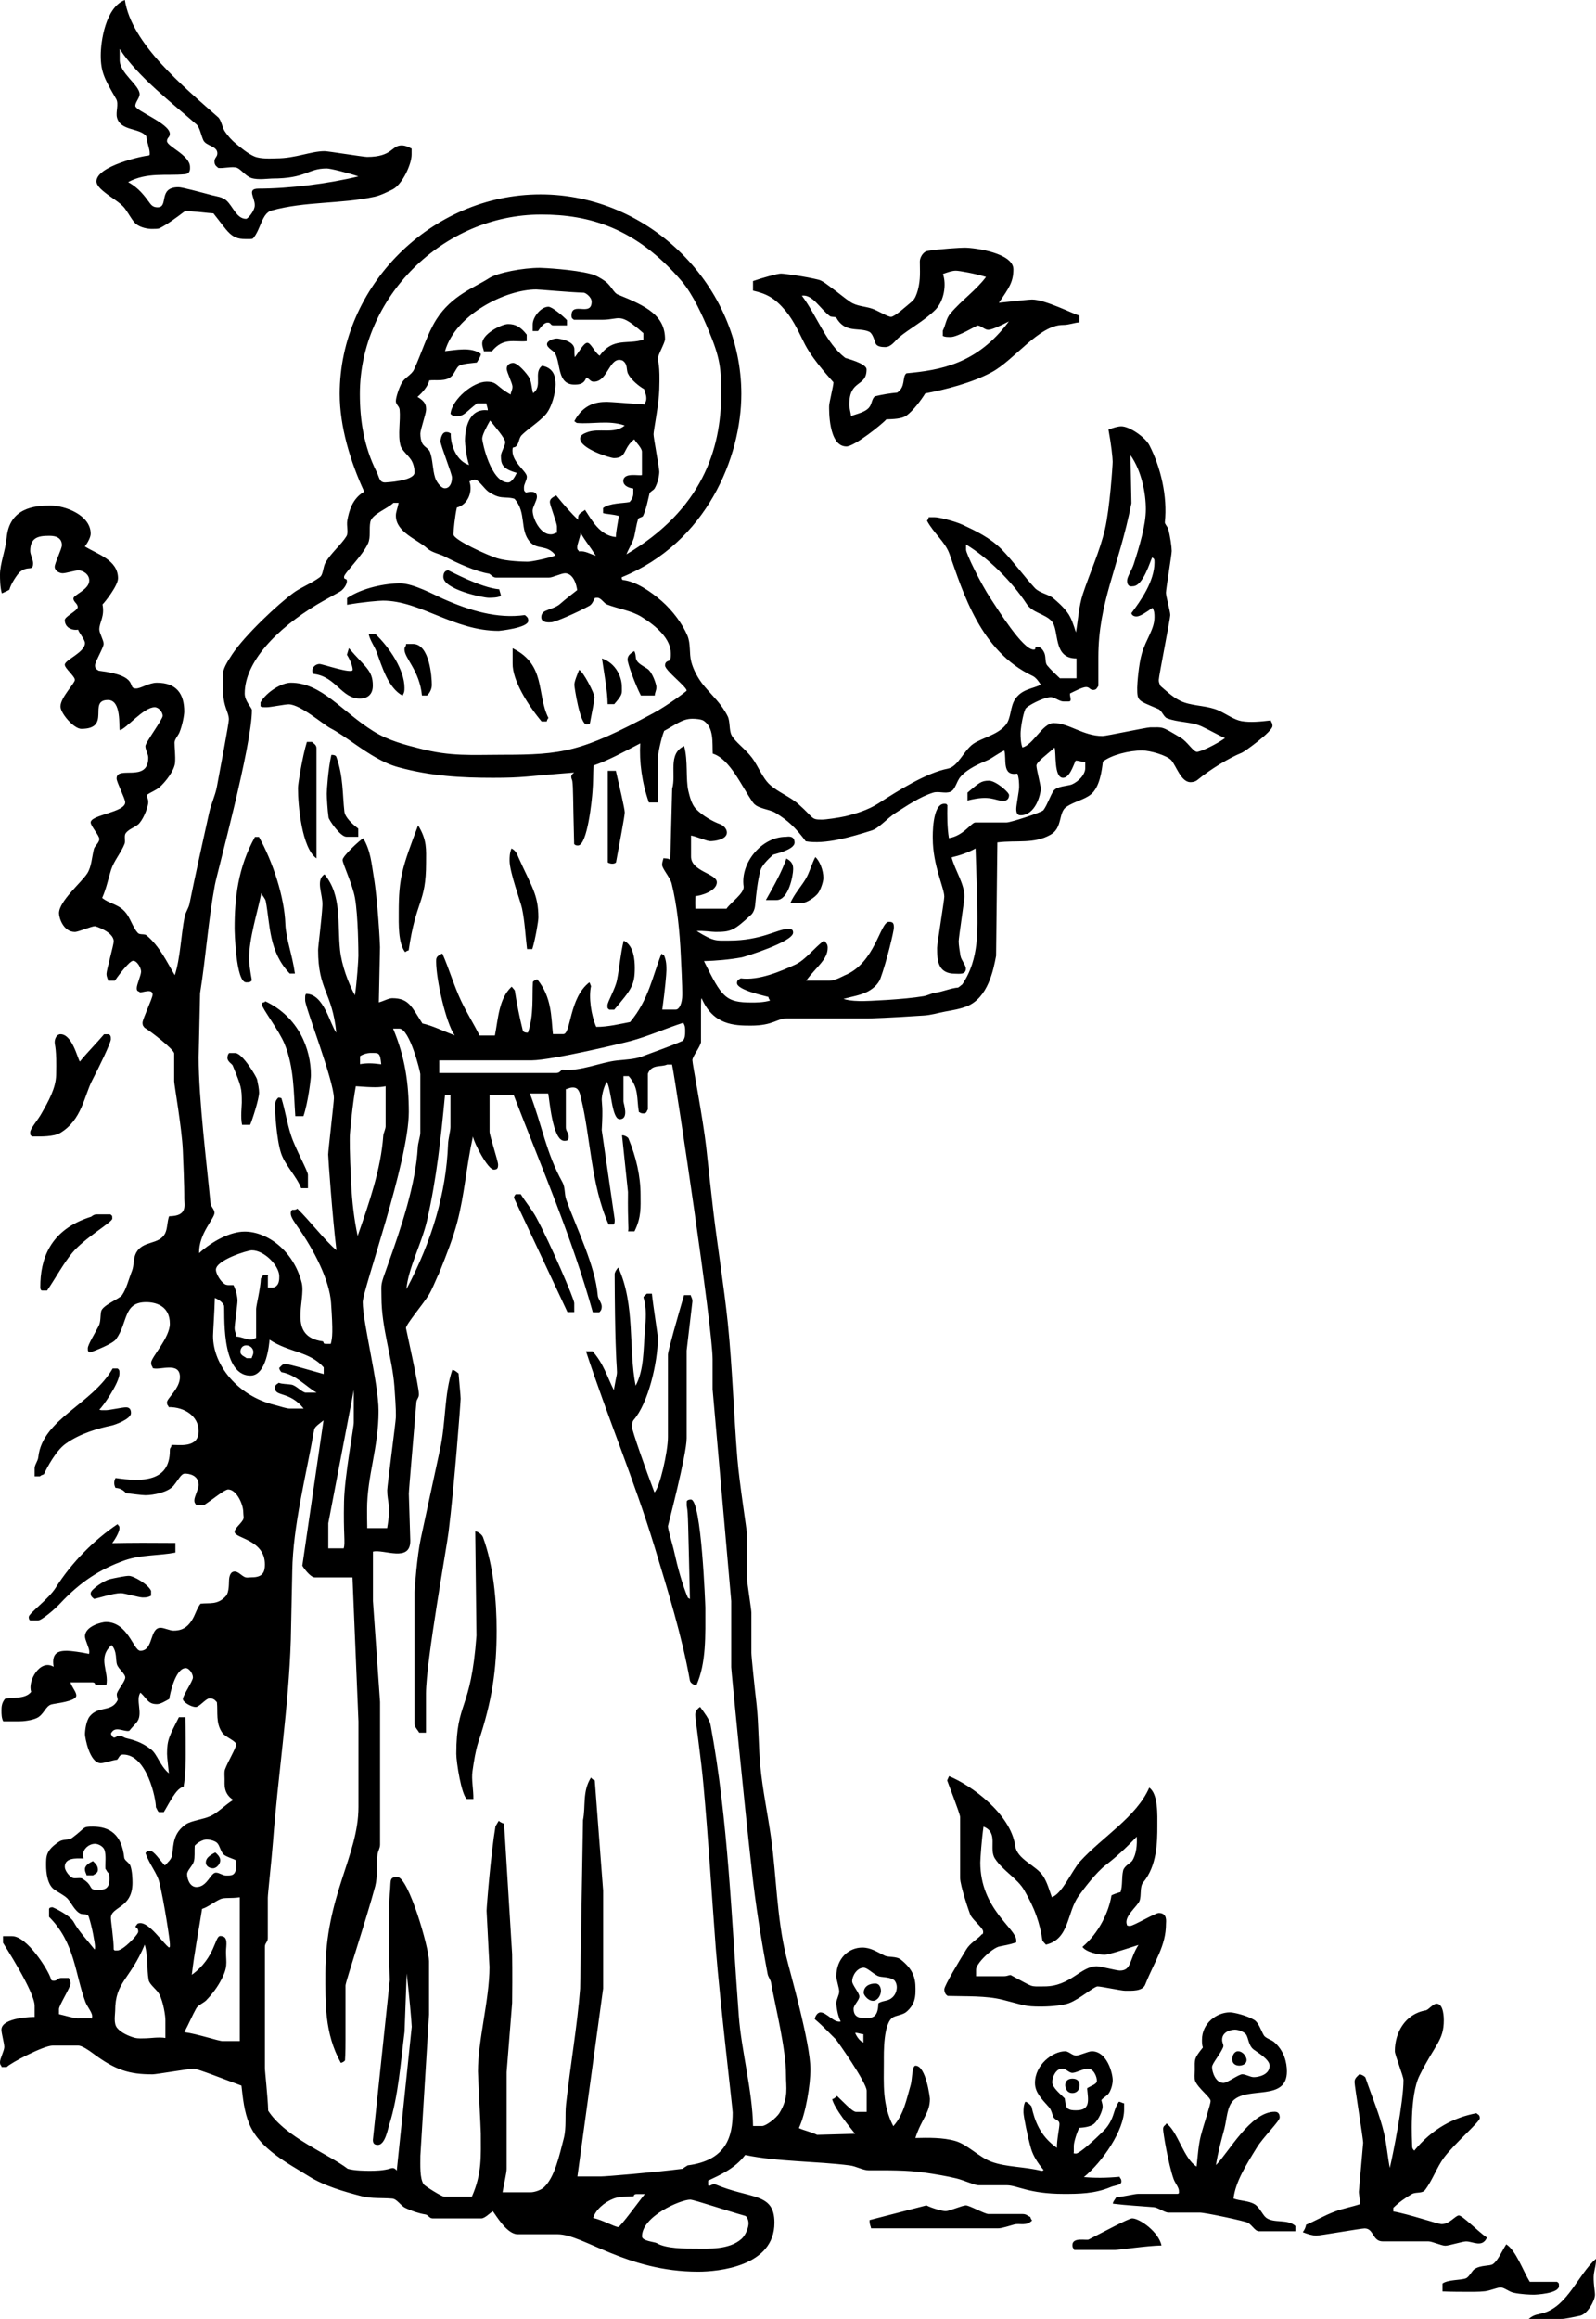 <?xml version="1.0" encoding="utf-8"?>
<!-- Generator: Adobe Illustrator 17.0.0, SVG Export Plug-In . SVG Version: 6.00 Build 0)  -->
<!DOCTYPE svg PUBLIC "-//W3C//DTD SVG 1.1//EN" "http://www.w3.org/Graphics/SVG/1.1/DTD/svg11.dtd">
<svg version="1.1" id="Layer_1" xmlns="http://www.w3.org/2000/svg" xmlns:xlink="http://www.w3.org/1999/xlink" x="0px" y="0px"
	 width="148.763px" height="216px" viewBox="0 0 148.763 216" enable-background="new 0 0 148.763 216" xml:space="preserve">
<path d="M13.86,14.489c-0.495,0.011-4.871,0.967-4.871,2.409c0,0.335,0.393,0.705,0.595,0.872c0.719,0.621,1.632,1.079,2.053,1.649
	c0.368,0.488,0.698,1.153,1.033,1.439c0.453,0.368,1.149,0.467,1.486,0.467c0.333,0,0.581-0.005,0.698-0.056
	c0.688-0.335,1.639-1.03,2.293-1.534c0.202-0.151,0.63-0.019,0.965-0.019c0.335,0,1.27,0.133,1.781,0.16
	c1.37,1.711,1.607,2.39,2.983,2.39c0.335,0,0.639,0.026,0.721-0.074c0.721-0.839,0.805-2.328,1.711-2.579
	c3.104-0.872,6.504-0.603,9.608-1.29c0.553-0.118,1.19-0.442,1.674-0.677c0.907-0.453,1.783-2.358,1.777-3.246v-0.556
	c-0.3-0.158-0.598-0.3-0.935-0.3c-0.955,0-0.837,1.074-3.218,1.074c-0.337,0-3.623-0.537-3.958-0.537
	c-1.291,0-2.702,0.67-4.495,0.67c-0.337,0-1.432,0.09-2.053-0.179c-0.588-0.251-1.26-0.812-1.73-1.199
	c-0.333-0.267-0.74-0.705-1.025-1.14c-0.235-0.353-0.33-1.07-0.632-1.323C17.151,8.11,12.242,4.074,11.64,0
	C9.836,0.684,9.39,3.865,9.39,5.159c0,1.558,0.362,2.213,1.435,4.058c0.27,0.453-0.056,1.207,0.077,1.727
	c0.337,1.292,2.109,0.93,2.737,1.753c0.046,0.518,0.312,1.183,0.312,1.518C13.953,14.551,13.974,14.369,13.86,14.489z
	 M17.711,15.556c0-1.107-2.148-1.913-2.148-2.414c0-0.337,0.268-0.337,0.268-0.672c0-0.972-3.22-2.146-3.22-2.616
	c0-0.335,0.404-0.739,0.404-1.074c0-0.855-1.881-1.962-1.856-3.204V4.557c1.644,2.562,4.969,5.113,7.148,7.024
	c0.302,0.253,0.421,0.963,0.639,1.467c0.253,0.57,1.313,0.53,1.313,1.235c0,0.335-0.267,0.402-0.267,0.737s0.109,0.418,0.361,0.626
	c0.516,0.046,1.055-0.123,1.591-0.055c0.453,0.049,0.886,0.79,1.49,0.992c0.635,0.202,1.59,0.047,1.923,0.047
	c3.204,0,3.306-0.939,5.099-0.939c0.337,0,1.965,0.405,2.951,0.739c-2.734,0.669-6.439,1.139-9.307,1.139
	c-1.125,0-0.352,0.805-0.352,1.544c0,0.537-0.654,1.274-0.805,1.274c-0.905,0-1.235-1.19-1.856-1.727
	c-0.368-0.319-0.928-0.372-1.314-0.472c-1.072-0.286-2.8-0.753-3.136-0.753c-1.962,0-0.872,1.877-1.946,1.877
	c-0.335,0-0.523-0.126-0.69-0.346c-0.521-0.704-1.051-1.454-2.06-2.002c1.779-0.949,3.548-0.57,5.292-0.737
	C17.771,16.177,17.711,15.707,17.711,15.556z M104.522,203.209c0-0.335-0.135-0.268-0.158-0.453c-1.26,0.118-2.316,0.118-3.334,0.03
	c1.739-1.421,3.758-4.374,3.748-6.304v-0.567c-0.19-0.019-0.325-0.154-0.491-0.145c-0.291,0.424-0.4,0.86-0.484,1.112
	c-0.168,0.537-0.435,1.097-0.923,1.583c-0.839,0.839-2.249,2.127-2.586,2.127c-0.334,0-0.204-0.098-0.204-0.098v-0.623
	c0.004-0.335,0.263-1.191,0.509-1.67c0.372-0.023,1.012-0.088,1.347-0.356c0.47-0.386,0.83-1.277,0.83-1.612
	s-0.135-0.521-0.107-0.64c0.225-0.254,0.551-0.383,0.719-0.667c0.217-0.368,0.326-0.839,0.326-1.175c0-0.62-0.519-2.683-1.944-2.683
	c-0.337,0-1.141,0.402-1.477,0.402c-0.334,0-0.67-0.402-1.005-0.402c-1.156,0-2.818,1.24-2.818,2.951c0,0.856,0.57,1.437,1.309,2.26
	c0.286,0.318,0.304,0.841,0.489,1.025c0.2,0.202,0.483,0.205,0.483,0.54c0,0.335-0.268,1.609-0.233,2.221
	c-1.59-1.104-2.083-2.555-2.372-3.857c-0.088-0.146-0.414-0.446-0.582-0.435c-0.158,0.297-0.165,0.662-0.165,0.997
	c0,0.335,0.404,2.351,0.705,3.374c0.218,0.721,0.649,1.363,1.172,1.99c-0.116,0.089-0.209,0.07-0.209,0.07
	c-1.586-0.4-3.257-0.331-4.666-0.851c-1.141-0.419-2.235-1.612-3.358-1.93c-1.158-0.335-2.569-0.305-3.722-0.277
	c0.596-1.835,1.355-2.309,1.355-3.649c0-0.084-0.353-3.086-1.342-3.086c-0.335,0-0.298,1.288-0.449,1.791
	c-0.386,1.309-0.639,2.758-1.621,3.844c-1.039-2.011-0.881-3.892-0.881-6.039c0-0.688-0.072-3.662,0.902-4.132
	c0.351-0.169,0.904-0.212,1.221-0.497c0.823-0.721,0.828-1.442,0.828-2.148c0-1.072-0.277-1.83-1.367-2.702
	c-0.419-0.335-1.135-0.193-1.488-0.36c-0.756-0.369-1.321-0.762-2.109-0.762c-1.24,0-2.416,0.99-2.416,2.683
	c0,0.337,0.27,1.074,0.27,1.409s-0.27,0.739-0.27,1.074s0.142,1.237,0.409,1.718c-0.612,0.163-1.314-0.846-1.884-0.846
	c-0.335,0-0.535,0.47-0.53,0.632c0.823,0.695,1.405,1.346,1.977,1.898c0.067,0.067,2.846,3.995,2.856,4.766v1.972h-1
	c-0.335-0.009-1.176-0.928-1.762-1.484c-0.181,0.153-0.267,0.269-0.456,0.295c0.242,0.93,1.611,2.562,2.141,3.23l-3.548,0.098
	c-0.52-0.263-1.191-0.396-1.695-0.628c0.653-1.391,1.077-4.036,1.077-5.478c0-2.465-1.914-9.073-2.249-10.482
	c-0.905-3.69-0.921-7.641-1.425-11.131c-0.302-2.13-0.788-4.441-0.99-6.571c-0.182-1.862-0.151-3.909-0.351-5.771
	c-0.186-1.593-0.488-4.504-0.488-4.839v-3.725c0-0.335-0.4-2.783-0.4-3.12v-4.125c0-0.335-0.723-4.853-0.907-7.134
	c-0.335-4.143-0.468-8.489-0.89-12.614c-0.369-3.506-0.939-6.996-1.341-10.333c-0.235-1.997-0.453-4.043-0.67-6.038
	c-0.304-2.684-1.292-7.775-1.292-8.112c0-0.335,0.667-1.123,0.804-1.669c0-3.765-0.019-3.986,0.056-4.102
	c1.074,2.495,3.046,2.551,4.572,2.551c2.13,0,2.432-0.67,3.372-0.67h7.48c0.335,0,2.034-0.051,5.253-0.268
	c0.672-0.033,1.333-0.237,2.021-0.37c0.655-0.117,1.388-0.239,2.025-0.489c1.963-0.79,2.472-3.355,2.725-4.702l0.119-10.563
	c1.804-0.23,3.386,0.165,4.944-0.707c1.158-0.637,0.726-2.083,1.483-2.602c0.739-0.504,1.665-0.658,2.285-1.162
	c0.839-0.67,1.03-2.258,1.125-3.055c0.786-0.618,2.423-1.039,3.664-1.039c0.721,0,2.299,0.446,2.716,0.916
	c0.453,0.519,0.907,2.036,1.779,2.036c0.335,0,0.546-0.116,0.646-0.2c1.191-0.989,2.969-2.069,4.141-2.539
	c0.235-0.083,2.86-1.974,2.86-2.493c0-0.335-0.133-0.335-0.156-0.521c-0.993,0.119-1.928,0.204-2.716,0.069
	c-0.688-0.118-1.375-0.632-2.13-0.985c-1.005-0.453-2.22-0.405-3.227-0.756c-0.888-0.304-1.59-1.012-2.211-1.534
	c-0.026-0.114-0.158-0.232-0.158-0.567c0-0.337,1.072-5.704,1.072-6.039c0-0.335-0.402-1.744-0.402-2.079s0.537-3.556,0.537-3.892
	c0-0.335-0.137-1.375-0.323-2.03c-0.067-0.251-0.333-0.479-0.316-0.646c0.253-2.399-0.376-5.087-1.432-7.15
	c-0.386-0.77-1.87-1.781-2.625-1.781c-0.337,0-0.761,0.138-1.2,0.302c0.26,1.39,0.393,2.651,0.393,2.987
	c0,0.335-0.267,4.328-0.719,6.29c-0.486,2.081-1.39,4.004-2.06,6.032c-0.386,1.176-0.439,2.423-0.646,3.578
	c-0.202-0.628-0.428-1.365-0.797-1.851c-0.421-0.57-0.967-1.035-1.302-1.32c-0.453-0.386-1.286-0.481-1.739-0.969
	c-0.923-0.99-2.081-2.567-3.086-3.59c-1.074-1.089-2.42-1.725-3.642-2.295c-0.772-0.353-2.26-0.711-2.595-0.7h-0.567
	c-0.021,0.191-0.154,0.326-0.154,0.326c0.628,1.172,1.699,1.967,2.1,3.107c1.258,3.555,2.869,9.045,7.733,11.344
	c0.319,0.133,0.639,0.605,0.77,0.825c-0.774,0.396-1.719,0.384-2.374,1.323c-0.502,0.739-0.365,1.774-0.884,2.411
	c-0.755,0.941-2.183,1.195-3.022,1.765c-0.905,0.621-1.418,2.137-2.39,2.321c-1.979,0.386-4.569,2.006-6.464,3.23
	c-0.958,0.619-2.109,0.963-3.067,1.198c-0.653,0.151-1.862,0.316-2.197,0.316c-1.04,0-0.695-0.116-2.169-1.425
	c-0.807-0.721-1.863-1.09-2.685-1.828c-0.688-0.619-1.098-1.751-1.651-2.49c-0.654-0.872-1.604-1.499-1.923-2.135
	c-0.233-0.47-0.118-1.258-0.353-1.744c-0.586-1.174-1.434-1.909-2.204-2.832c-0.572-0.688-1.011-1.534-1.195-2.255
	c-0.202-0.772-0.037-1.669-0.356-2.425c-0.468-1.123-1.409-2.355-2.383-3.211c-1.056-0.923-2.453-1.862-3.645-1.976
	c-0.121-0.077-0.089-0.154-0.1-0.251C65.872,50.54,69.1,42.578,69.1,36.691c0-10.014-8.521-18.585-18.718-18.585
	c-10.198,0-18.718,8.571-18.718,18.585c0,3.051,0.997,6.317,2.285,9.105c-1.111,0.649-1.411,1.784-1.579,2.691
	c-0.082,0.52,0.126,1.116-0.074,1.453c-0.47,0.77-1.411,1.542-1.93,2.414c-0.284,0.47-0.218,1.156-0.553,1.407
	c-0.739,0.553-1.793,0.972-2.413,1.425c-1.526,1.107-4.562,3.976-5.753,5.754c-1.14,1.711-0.851,1.732-0.851,3.325
	c0,1.626,0.537,2.03,0.537,2.751c0,0.335-0.753,4.315-1.123,6.294c-0.151,0.805-0.551,1.607-0.719,2.413
	c-0.621,2.802-1.258,5.653-1.828,8.456c-0.067,0.384-0.386,0.821-0.453,1.207c-0.353,1.813-0.4,3.848-0.916,5.448
	c-0.74-1.211-1.374-2.651-2.632-3.709c-0.2-0.167-0.616-0.03-0.8-0.214c-0.386-0.386-0.646-1.163-0.983-1.683
	c-0.688-1.04-1.59-0.97-2.355-1.59c0.4-0.896,0.586-1.876,0.837-2.646c0.268-0.823,0.956-1.609,1.258-2.414
	c0.084-0.251-0.056-0.709,0.077-0.926c0.269-0.453,0.984-0.597,1.302-0.981c0.47-0.555,0.821-1.604,0.821-1.939
	c0-0.335-0.133-0.462-0.109-0.704c0.351-0.249,0.842-0.421,1.16-0.705c0.553-0.486,1.381-1.537,1.448-2.276
	c0.051-0.67-0.049-1.348-0.049-1.884c0-0.284,0.347-0.679,0.447-0.913c0.286-0.688,0.458-1.637,0.458-1.972
	c0-1.593-0.67-2.683-2.549-2.683c-0.754,0-1.476,0.535-1.946,0.535c-0.923,0,0.495-1.172-3.467-1.656
	c-0.119-0.077-0.356-0.154-0.356-0.49c0-0.335,0.805-1.677,0.805-2.013s-0.404-1.007-0.404-1.342c0-0.67,0.52-1.186,0.298-2.328
	c0.204-0.191,1.446-1.748,1.446-2.435c0-1.711-1.942-2.253-3.088-2.965c0.26-0.351,0.54-0.858,0.54-1.193
	c0-1.746-2.416-2.618-3.758-2.618c-1.442,0-3.824,0.197-4.074,3.014C0.519,51.259,0,52.489,0,53.53c0,0.335,0.002,1.156,0.172,1.739
	c0.326-0.135,0.6-0.272,0.704-0.34c0.128-0.546,0.76-1.465,0.977-1.649c0.79-0.653,1.232,0,1.232-0.823
	c0-0.335-0.267-0.805-0.267-1.141c0-1.258,0.772-1.409,1.744-1.409c0.267,0,1.207-0.016,1.207,0.872c0,0.337-0.67,1.677-0.67,2.013
	c0,0.37,0.435,0.605,0.737,0.605c0.337,0,1.141-0.268,1.478-0.268c0.368,0,1.005,0.318,1.005,0.939c0,0.872-1.476,1.325-1.476,1.677
	c0,0.335,0.402,0.468,0.402,0.805c0,0.335-1.207,0.872-1.207,1.207c0,0.67,0.63,0.99,1.241,0.896
	c0.105,0.333,0.638,0.914,0.638,1.251c0,0.872-1.879,1.56-1.879,2.013c0,0.335,0.939,1.072,0.939,1.409
	c0,0.335-1.341,1.642-1.341,2.481c0,0.621,1.24,2.081,1.944,2.081c2.853,0,0.555-2.685,2.483-2.685c1.291,0,0.993,2.521,1.107,2.809
	c0.604-0.126,2.197-2.137,3.253-2.137c0.369,0,0.739,0.453,0.739,0.804c0,0.337-1.611,2.483-1.611,2.818
	c0,0.337,0.268,0.739,0.268,1.074c0,2.383-2.951,0.688-2.951,1.946c0,0.335,0.804,1.879,0.804,2.214
	c0,0.939-3.218,1.156-3.218,1.877c0,0.337,0.803,1.209,0.803,1.544s-0.433,0.654-0.502,0.923c-0.2,0.805-0.225,1.641-0.611,2.262
	C7.589,82.209,5.5,83.939,5.5,85.062c0,0.453,0.419,1.744,1.476,1.744c0.337,0,1.544-0.537,1.879-0.537
	c0.051,0,1.744,0.537,1.744,1.409c0,0.337-0.672,2.685-0.672,3.02s0.135,0.47,0.153,0.656h0.62c0.191-0.286,1.342-1.863,1.711-1.863
	c0.37,0,0.739,0.67,0.739,1.005c0,0.337-0.404,1.209-0.404,1.544s0.154,0.249,0.311,0.397c0.277,0.005,1.167-0.381,1.167,0.207
	c0,0.335-0.94,2.281-0.94,2.616s0.14,0.362,0.184,0.463c0.57,0.333,2.767,2.035,2.767,2.405v2.583c0,0.335,0.705,4.28,0.807,6.427
	c0.151,3.488,0.133,4.157,0.133,4.492c0,0.67,0.319,1.644-1.414,1.656c-0.193,0.537-0.139,1.13-0.372,1.6
	c-0.588,1.123-2.116,0.605-2.735,1.879c-0.235,0.488-0.153,1.112-0.354,1.616c-0.318,0.803-0.512,1.663-0.932,2.267
	c-0.235,0.335-1.821,0.93-1.941,1.5c-0.083,0.386-0.028,0.94-0.211,1.326c-0.337,0.67-1.032,1.774-1.032,2.109
	s0.021,0.249,0.188,0.402c0.574-0.205,2.114-0.814,2.434-1.233c1.14-1.544,0.649-3.462,2.814-3.462c0.888,0,2.212,0.335,2.212,2.013
	c0,1.309-1.744,3.12-1.744,3.623c0,0.335,0.135,0.335,0.146,0.507c0.6,0.26,2.537-0.658,2.537,0.835
	c0,1.072-1.207,1.979-1.207,2.348c0,0.335,0.133,0.268,0.154,0.451c1.525-0.016,2.797,0.874,2.797,2.232
	c0,1.662-1.916,1.242-2.53,1.297c-0.018,0.314-0.153,0.179-0.153,0.516c0,2.984-2.69,2.902-5.062,2.557
	c-0.163,0.298-0.163,0.626-0.003,0.921c0.437,0.01,0.786,0.253,0.976,0.488c0.528,0.06,1.474,0.193,1.809,0.193
	c0.756,0,2.114-0.276,2.618-0.879c0.486-0.588,0.704-1.133,1.072-1.133s1.274,0.135,1.274,1.074c0,0.335-0.402,1.074-0.402,1.409
	s0.135,0.268,0.153,0.458h0.74c0.821-0.537,1.925-1.465,2.26-1.465c0.755,0,1.409,1.342,1.409,2.148c0,0.335,0.093,0.484-0.04,0.704
	c-0.268,0.435-0.765,0.772-0.765,1.107c0,0.604,2.818,0.705,2.818,3.02c0,0.637-0.133,1.207-1.207,1.207
	c-0.335,0-0.474,0.075-0.709-0.042c-0.302-0.151-0.565-0.495-0.902-0.495c-0.335,0-0.451,0.307-0.502,0.593
	c-0.067,0.369,0.049,1.292-0.335,1.711c-0.772,0.839-1.518,0.582-2.349,0.691c-0.288,0.388-0.428,0.818-0.614,1.204
	c-0.553,1.123-1.247,1.304-1.902,1.304c-0.335,0-0.87-0.268-1.207-0.268c-1.039,0-0.637,2.146-1.878,2.146
	c-0.654,0-1.14-2.683-3.221-2.683c-0.335,0-1.944,0.368-1.944,1.342c0,0.335,0.402,1.072,0.402,1.409
	c0,0.335-0.096,0.207-0.096,0.207c-0.628-0.138-1.648-0.275-1.983-0.275c-0.772,0-1.46,0.16-1.246,1.488
	c-1.27-0.758-2.441,1.335-2.091,2.327c-0.54,0.725-1.848,0.483-2.435,0.658c-0.318,0.383-0.333,0.762-0.333,1.097s0.007,0.7,0.165,1
	h1.495c0.337,0.007,1.188-0.084,1.658-0.319c0.637-0.319,0.793-1.102,1.33-1.253c0.335-0.102,2.328-0.267,2.328-0.837
	c0-0.335-0.404-0.754-0.551-1.219h2.077c0.337,0.012,0.102,0.281,0.437,0.272h0.83c0.291-1.302-0.87-2.525,0.491-3.75
	c0.542,0.6,0.362,1.433,0.512,1.837c0.167,0.419,0.765,0.848,0.765,1.183s-0.598,1.034-0.765,1.453
	c-0.084,0.233,0.102,0.547,0.053,0.665c-0.572,1.141-1.786,0.507-2.593,1.497c-0.351,0.435-0.449,1.351-0.449,1.686
	c0,0.268,0.418,2.683,1.474,2.683c0.337,0,1.014-0.268,1.525-0.326c0.205-0.233,0.219-0.479,0.556-0.479
	c2.23,0,3.069,4.159,3.057,4.918c0.109,0.155,0.116,0.297,0.267,0.442h0.467c0.477-0.761,1.179-2.29,1.839-2.341
	c0.207-1.062,0.207-2.767,0.207-3.102c0-0.337,0-2.265-0.035-3.39h-0.604c-0.881,1.75-1.105,2.081-1.105,3.406
	c0,0.335,0.133,1.342,0.172,1.818c-0.867-0.746-1.053-1.753-1.674-2.239c-0.923-0.721-1.769-0.902-2.306-1.035
	c-0.251-0.067-0.351-0.221-0.688-0.221c-0.251,0-0.474,0.479-0.737-0.198c0.363-0.797,1.207-0.139,1.713-0.265
	c0.286-0.369,0.607-0.64,0.775-0.909c0.488-0.755-0.203-1.992,0.269-2.653c0.67,0.637,0.714,1.074,1.537,1.074
	c0.335,0,0.77-0.276,1.146-0.483c0.061-0.432,0.565-2.872,1.537-2.872c0.337,0,0.67,0.537,0.67,0.872s-0.937,1.677-0.937,2.013
	c0,0.269,0.754,0.739,1.207,0.739c0.335,0,0.939-0.805,1.274-0.805c0.335,0,0.484,0.109,0.693,0.362
	c0.096,0.921-0.128,1.941,0.493,2.83c0.302,0.435,1.297,0.767,1.297,1.102s-0.735,1.519-1.037,2.325
	c-0.084,0.253-0.037,0.56-0.037,0.895c0,0.555-0.104,1.365,0.805,1.946c-0.775,0.481-1.453,1.198-2.109,1.5
	c-0.688,0.318-1.786,0.425-2.29,0.76c-1.207,0.821-1.17,1.891-1.286,2.832c-0.051,0.453-0.467,0.765-0.688,1.014
	c-0.491-0.518-1.007-1.342-1.342-1.342s-0.316,0.019-0.469,0.188c0.405,1.111,1.092,1.874,1.292,2.713
	c0.453,1.846,0.988,5.418,0.988,5.755c0,0.335,0.019,0.221-0.074,0.335c-0.56-0.391-1.788-2.281-2.676-2.281
	c-0.337,0-0.316,0.153-0.47,0.335c0.154,0.181,0.268,0.133,0.268,0.47c0,0.268-1.409,1.744-1.946,1.744
	c-0.335,0-0.221,0.019-0.34-0.093c0.005-0.914-0.263-2.592-0.263-2.927c0-1.09,2.013-0.888,2.013-3.286
	c0-0.337-0.019-1.062-0.188-1.565c-0.102-0.318-0.569-0.505-0.584-0.791c-0.235-2.163-1.374-2.878-2.918-2.878
	c-1.023,0-0.628,0.081-1.92,1.037c-0.333,0.251-0.851,0.114-1.204,0.349c-1.274,0.823-1.237,1.398-1.237,2.237
	c0,0.621,0.111,1.765,0.732,2.218c0.386,0.284,0.948,0.548,1.249,0.849c0.319,0.318,0.733,1.274,1.288,1.442
	c0.251,0.067,0.609-0.044,0.709,0.276c0.302,0.905,0.584,2.46,0.584,2.797c0,0.335-0.076,0.202-0.076,0.202
	c-0.611-0.782-1.425-1.626-1.913-2.516c-0.351-0.653-1.937-1.376-1.97-1.376c-0.335,0-0.328,0.163-0.328,0.163v0.733
	c2.428,2.421,2.411,5.315,3.385,7.915c0.151,0.419,0.634,0.983,0.634,1.318c0,0.335-0.102,0.207-0.102,0.207H7.194
	c-0.333-0.005-1.207-0.272-1.698-0.379v-0.481c0.005-0.337,1.079-2.03,1.079-2.365s-0.135-0.335-0.153-0.526H5.72
	c-0.337-0.011-0.354,0.258-0.688,0.258c-0.337,0-0.216-0.107-0.309-0.232c-0.214-0.744-2.192-3.928-3.601-3.92H0.281v0.614
	c0.081,0.151,2.939,4.543,2.948,5.867v1.044c-0.009-0.019-3.095,0.014-3.095,1.188c0,0.335,0.268,1.274,0.268,1.609
	c0,0.337-0.402,1.074-0.402,1.409c0,0.337,0.133,0.268,0.151,0.456h0.481c0.325-0.362,3.427-1.999,4.281-1.999h2.383
	c0.335,0,0.983,0.439,1.318,0.691c2.146,1.611,3.444,1.992,5.609,1.992c0.333,0,3.488-0.535,3.823-0.535
	c0.335,0,3.062,1.069,4.459,1.584c0.137,1.174,0.242,2.399,0.746,3.608c0.99,2.33,3.648,3.653,5.494,4.809
	c1.476,0.94,3.372,1.469,4.983,1.888c0.923,0.235,1.89,0.135,2.828,0.219c0.453,0.034,0.783,0.648,1.184,0.849
	c0.654,0.318,1.362,0.542,1.898,0.626c0.286,0.033,0.362,0.37,0.697,0.37h4.529c0.335,0,0.851-0.544,1.076-0.674
	c0.33,0.446,1.323,2.149,2.313,2.149h3.723c2.383,0,6.424,3.488,13.1,3.488c1.878,0,7.11-0.486,7.11-4.562
	c0-2.851-2.253-2.174-5.541-3.583c-0.235-0.102-0.632,0.363-0.635,0.028v-0.367c1.123-0.53,2.506-1.137,3.45-2.388
	c3.014,0.639,6.71,0.574,9.763,0.976c0.554,0.067,1.216,0.454,1.753,0.454c1.744,0,3.495-0.035,5.223,0.216
	c0.939,0.135,2.039,0.318,2.944,0.537c0.688,0.167,1.711,0.639,2.046,0.639h2.649c0.99,0,2.046,0.805,5.317,0.805
	c1.36,0,2.895-0.005,4.386-0.644C103.91,203.554,104.522,203.544,104.522,203.209z M9.124,176.037c-0.972,0-0.337-0.363-1.446-1.049
	c-0.218-0.135-0.698,0.035-0.933-0.083c-0.302-0.151-0.707-0.679-0.707-1.016c0-0.839,0.99-0.803,1.756-0.777
	c-0.26-0.746,0.425-1.369,1.062-1.369c0.335,0,0.784,0.263,0.886,0.582c0.167,0.504,0.053,1.225,0.082,1.742
	c0.091,0.118,0.196,0.363,0.3,0.409c0.067,0.121,0.074,0.218,0.074,0.553C10.198,175.937,9.745,176.037,9.124,176.037z
	 M15.416,189.826c-0.604-0.105-1.464,0.031-1.797,0.031c-0.337,0-0.705,0.047-1.091-0.053c-0.537-0.151-1.26-0.475-1.611-0.912
	c-0.353-0.419-0.182-1.249-0.182-1.584c0-2.734,1.379-2.878,2.755-6.173c0.328,1.125,0.179,2.22,0.361,3.276
	c0.068,0.437,0.732,0.868,0.983,1.321c0.404,0.737,0.597,2.128,0.583,2.463v1.631H15.416z M18.065,173.4
	c0.118-0.386,0.047-0.923,0.086-1.481c0.247-0.288,0.767-0.579,1.102-0.579s0.802,0.137,0.988,0.323
	c0.267,0.268,0.326,0.865,0.663,1.118c0.2,0.151,0.653,0.309,1.03,0.458c0.065,0.158,0.07,0.249,0.07,0.584
	c0,0.939-0.486,0.872-0.939,0.872c-0.337,0-0.603-0.268-0.94-0.268c-0.502,0-0.804,1.342-1.811,1.342
	c-0.621,0-0.872-0.754-0.872-1.207C17.443,174.226,17.932,173.819,18.065,173.4z M22.35,190.116h-1.604
	c-0.337,0.01-2.306-0.662-3.565-0.832c0.404-0.737,0.756-1.59,1.109-2.211c0.167-0.302,0.698-0.518,0.916-0.735
	c0.435-0.437,0.928-1.06,1.281-1.679c0.821-1.46,0.579-1.797,0.579-2.853c0-0.619,0.267-1.476-0.537-1.476
	c-0.519,0-0.446,2.016-2.651,3.615c0.237-2.081,0.639-4.094,0.956-6.141c0.537-0.154,1.148-0.672,1.735-0.923
	c0.37-0.151,0.953-0.039,1.781-0.158C22.35,176.723,22.35,190.116,22.35,190.116z M96.672,60.239c-0.337,0,0,0.268-0.337,0.268
	c-1.005,0-3.309-3.72-3.98-4.727c-0.939-1.409-2.327-4.248-2.309-4.583V50.72c2.032,1.227,4.267,3.427,5.641,5.523
	c0.537,0.839,1.704,0.93,2.325,1.6c0.772,0.839,0.067,3.502,2.328,3.487v1.848h-1.549c-0.423-0.411-0.863-0.802-1.2-1.221
	c-0.184-0.233-0.095-0.721-0.228-1.091C97.248,60.564,97.007,60.239,96.672,60.239z M95.57,66.049
	c0.117-0.284,1.723-1.114,2.376-1.114c0.337,0,0.821,0.404,1.158,0.404h0.519c0.337,0,0.068-0.479,0.114-0.746
	c0.395-0.188,1.16-0.596,1.497-0.596c0.335,0,0.335,0.268,0.67,0.268c0.337,0,0.354-0.249,0.472-0.362v-2.674
	c-0.002-5.15,1.893-8.366,3.083-14.346l-0.088-4.486c1.049,1.484,1.432,3.585,1.432,5.029c0,1.491-0.591,3.441-1.128,5.118
	c-0.167,0.537-0.617,1.188-0.617,1.523c0,0.67,0.453,0.537,0.537,0.537c0.956,0,1.616-2.342,1.799-2.683
	c0.195,0.153,0.214,0.133,0.214,0.469c0,1.762-1.305,3.595-2.151,4.718c0.004,0.112,0.139,0.314,0.474,0.314
	c0.337,0,0.898-0.39,1.491-0.804c0.179,0.304,0.186,0.535,0.186,0.87c0,1.123-0.774,2.014-1.176,3.374
	c-0.302,1.023-0.435,2.865-0.435,3.2c0,1.276,0.06,1.163,1.972,1.984c0.319,0.135,0.502,0.737,0.803,0.854
	c1.023,0.404,2.218,0.304,3.223,0.756c0.756,0.353,1.472,0.77,2.186,1.095c-0.835,0.598-2.281,1.281-2.616,1.281
	c-0.337,0-0.89-0.947-1.511-1.318c-1.862-1.107-1.591-0.963-2.851-0.963c-0.333,0-4.092,0.805-4.427,0.805
	c-1.826,0-3.135-1.207-4.562-1.207c-1.041,0-1.913,2.044-2.918,2.272c-0.165-0.44-0.168-0.998-0.168-1.333
	S95.302,66.67,95.57,66.049z M57.684,48.059c-0.126,0.853-0.26,1.379-0.281,1.965c-1.478-0.135-2.23-1.555-2.874-2.534
	c-0.333,0.29-0.73,0.337-0.626,0.932c-0.618-0.548-1.427-1.492-2.058-2.274c-0.225,0.128-0.591,0.27-0.591,0.605
	s0.672,1.963,0.66,2.299v0.57c-0.191,0.016-0.258,0.151-0.591,0.151c-0.974,0-1.677-1.493-1.677-2.214
	c0-0.335,0.402-0.939,0.402-1.276c0-0.653-0.774-0.455-1.025-0.404c-0.163-0.153-0.184-0.132-0.184-0.468
	c0-0.335,0.27-0.67,0.27-1.005c0-0.503-1.342-1.309-1.342-2.416c0-0.604,0.176-0.047,0.493-0.635
	c0.119-0.235,0.163-0.619,0.365-0.821c0.586-0.586,1.525-1.155,2.195-1.876c0.637-0.688,0.972-2.169,0.972-2.839
	c0-0.705-0.163-1.544-1.26-1.747c-0.847,0.626,0.093,1.884-0.842,2.548c-0.177-0.583-0.116-1.146-0.484-1.633
	c-0.419-0.57-1.037-1.181-1.372-1.181c-0.335,0-0.604,0.202-0.604,0.537c0,0.337,0.537,1.342,0.537,1.677s-0.135,0.404-0.168,0.73
	c-1.409-0.789-1.207-1.198-2.248-1.198c-1.24,0-3.22,1.634-3.358,2.995c0.119,0.111,0.207,0.225,0.54,0.225
	c0.755,0,0.867-0.388,1.925-1.195h0.876c0.018,0.188,0.153,0.456,0.13,0.642c-1.797-0.219-2.123,1.777-2.123,2.834
	c0,0.335,0.128,1.518,0.383,2.26c-1.162-0.369-1.742-1.825-1.706-2.951c-0.088,0.021-0.088-0.114-0.423-0.114
	c-0.437,0-0.535,0.688-0.535,0.872c0,0.335,1.072,3.02,1.072,3.355c0,0.537-0.218,1.007-0.67,1.007
	c-0.335,0-0.769-0.567-0.904-0.986c-0.251-0.79-0.2-1.641-0.484-2.413c-0.118-0.302-0.569-0.481-0.719-0.8
	c-0.116-0.233-0.174-0.565-0.174-0.9c0-0.337,0.535-1.879,0.535-2.214c0-0.404-0.032-0.746-0.804-1.204
	c0.463-0.377,1.039-1.083,1.091-1.527c0.54-0.104,1.593,0.17,2.144-0.451c0.219-0.251,0.372-0.658,0.576-0.858
	c0.267-0.268,1.376-0.304,1.72-0.361c0.114-0.197,0.372-0.565,0.379-0.804c-0.902-0.681-2.379-0.349-3.344-0.255
	c0.993-3.45,5.685-5.746,8.503-5.746c0.337,0,2.955,0.253,4.43,0.302c0.169,0,0.735,0.404,0.735,0.839
	c0,1.442-1.878-0.067-1.878,1.276c0,0.335,0.116,0.288,0.228,0.405h2.639c1.695-0.004,1.555-0.774,3.832,1.244v0.607
	c-1.479,0.491-2.82-0.256-4.071,1.499c-0.453-0.277-0.818-1.205-1.153-1.205s-0.816,0.909-1.16,1.339
	c-0.047-0.198-0.047-0.4-0.047-0.735c0-0.839-1.56-1.007-1.609-1.007c-0.337,0-0.941,0.202-0.941,0.537
	c0,0.337,0.628,0.621,0.747,0.841c0.551,0.972,0.193,2.918,1.802,2.918c0.486,0,0.907-0.053,1.114-0.667
	c0.325,0.137,0.362,0.398,0.698,0.398c1.358,0,1.432-2.446,2.679-1.972c0.511,0.339,0.332,0.837,0.5,1.205
	c0.268,0.57,1.011,1.177,1.52,1.465c0.063,0.295,0.197,0.509,0.197,0.844c0,0.335-0.133,0.404-0.155,0.586
	c-1.528-0.116-3.2-0.251-3.534-0.251c-1.025,0-2.19,0.249-3.021,1.798c0,0,0.105,0.091,0.225,0.169
	c1.46,0.13,2.951-0.286,4.473,0.235c-0.997,0.853-2.39,0.193-3.53,0.646c-0.251,0.1-0.628,0.239-0.628,0.574
	c0,0.941,2.8,1.813,3.153,1.813c1.24,0,0.797-0.891,1.891-1.744c0.181,0.305,0.725,0.821,0.719,1.156v2.169
	c-0.256,0.109-1.739-0.289-1.739,0.565c0,0.37,0.391,0.621,0.932,0.693v0.432c0.007,0.335-0.144,0.597-0.344,0.828
	c-0.591,0.126-1.87,0.079-2.474,0.558v0.472C56.576,47.897,57.106,47.896,57.684,48.059z M55.533,51.759
	c-0.446-0.112-1.026-0.497-1.57-0.391c-0.026-0.186-0.16-0.053-0.16-0.388s0.268-0.872,0.319-1.341
	C54.584,50.447,54.898,50.757,55.533,51.759z M43.751,44.837c0.191-0.03,0.191-0.163,0.525-0.163c0.337,0,0.874,0.898,1.311,1.167
	c0.219,0.135,0.472,0.295,0.791,0.396c0.502,0.167,1.074,0.051,1.576,0.225c1.155,1.286,0.449,2.881,1.439,4.004
	c0.688,0.788,1.579,0.204,2.397,1.27c-0.849,0.314-2.279,0.586-2.614,0.586c-0.337,0-1.934-0.037-2.839-0.323
	c-0.821-0.251-4.071-1.707-4.071-2.227c0-0.335,0.135-1.691,0.319-2.495C43.672,46.99,44.081,45.706,43.751,44.837z M48.162,44.043
	c-0.135,0.326-0.465,0.9-0.798,0.9c-1.611,0-2.416-3.741-2.416-4.094c0-0.335,0.409-1.104,0.732-1.676
	c0.463,0.563,1.414,1.676,1.414,2.011c0,0.337-0.402,0.94-0.402,1.275C46.692,43.199,46.792,43.669,48.162,44.043z M33.543,36.691
	c0-8.94,7.698-16.706,16.906-16.706c4.446,0,8.84,1.23,13.083,6.196c1.074,1.258,1.974,3.288,2.511,4.579
	c1.09,2.6,1.179,3.565,1.179,5.931c0,5.181-1.811,10.791-8.834,14.942c0.254-0.616,0.6-1.121,0.735-1.674
	c0.117-0.521,0.186-1.079,0.358-1.627c0.107-0.144,0.372-0.139,0.454-0.27c0.316-0.667,0.446-1.46,0.618-2.142
	c0.109-0.146,0.372-0.275,0.456-0.409c0.319-0.537,0.442-1.241,0.442-1.576s-0.535-3.153-0.535-3.488s0.504-2.82,0.535-4.162
	c0.084-2.414-0.134-2.548-0.134-2.883s0.67-1.476,0.67-1.811c0-2.198-1.718-3.074-4.385-4.148c-0.402-0.151-0.633-0.848-1.221-1.265
	c-0.353-0.253-0.883-0.561-1.32-0.661c-1.56-0.419-4.411-0.568-4.746-0.568c-1.577,0-3.906,0.442-4.727,0.963
	c-1.291,0.839-3.484,1.59-4.911,3.837c-0.872,1.374-1.37,3.144-2.093,4.688c-0.218,0.468-0.856,0.742-1.125,1.212
	c-0.268,0.47-0.562,1.376-0.562,1.711s0.318,0.463,0.353,0.798c0.1,1.074-0.188,2.321,0.081,3.344
	c0.118,0.435,0.695,0.886,0.981,1.321c0.235,0.353,0.33,0.842,0.33,1.177c0,0.823-2.75,0.941-2.75,0.941
	c-0.537,0-0.53-0.474-0.782-0.977C33.903,41.567,33.543,39.105,33.543,36.691z M18.557,116.724
	c-0.042-1.807,1.435-3.216,1.435-3.751c0-0.337-0.353-0.598-0.368-0.867c-0.337-3.573-1.109-9.684-1.109-13.626l0.135-5.976
	c0.539-3.358,0.756-6.732,1.377-10.07c0.217-1.174,3.453-12.97,3.453-16.292c0-0.218-0.67-0.821-0.67-1.542
	c0-2.951,2.983-6.029,6.741-8.292c0.704-0.419,1.509-0.839,2.148-1.209c0.284-0.167,0.637-0.63,0.637-0.965
	s-0.268-0.067-0.268-0.402s1.698-1.923,2.236-3.114c0.27-0.604,0.081-1.344,0.214-1.999c0.151-0.739,1.562-1.207,2.155-1.781h0.484
	c-0.126,0.604-0.258,0.855-0.258,1.191c0,1.542,1.974,2.197,2.929,3.053c0.453,0.402,1.111,0.493,1.597,0.744
	c1.207,0.639,2.965,1.419,4.139,1.604c0.151,0.018,0.342,0.369,0.677,0.369h4.931c0.335,0,1.158-0.402,1.493-0.402
	c0.453,0,0.955,0.407,1.135,1.567c-0.558,0.432-1.091,0.847-1.628,1.318c-0.386,0.319-0.97,0.446-1.356,0.63
	c-0.151,0.068-0.365,0.242-0.365,0.577c0,0.603,0.89,0.47,0.94,0.47c0.333,0,2.348-0.881,3.523-1.519
	c0.284-0.151,0.376-0.46,0.53-0.716c0,0-0.095-0.046,0.239-0.046c0.337,0,0.597,0.507,0.898,0.625
	c1.021,0.402,2.256,0.56,3.23,1.163c1.426,0.888,2.714,2.069,2.714,3.378c0,0.335,0,0.418-0.07,0.668
	c-0.249,0.067-0.467,0.137-0.467,0.472c0,0.469,2.014,1.979,2.014,2.348c0,0.051-1.832,1.418-3.123,2.105
	c-6.708,3.606-8.468,3.865-14.051,3.865c-2.869,0-4.78,0.183-7.733-0.589c-1.258-0.318-2.904-0.728-4.313-1.618
	c-2.951-1.844-4.811-4.501-7.68-4.501c-0.854,0-2.256,0.855-2.82,1.828v0.365c0.118,0.107,0.272,0.088,0.607,0.088
	c0.335,0,1.676-0.269,2.013-0.269c1.09,0,3.234,1.885,3.922,2.237c0.654,0.335,1.467,0.911,2.288,1.481
	c1.291,0.89,2.595,1.751,4.006,2.137c3.053,0.839,5.885,0.988,8.836,0.988c2.853,0,2.964-0.135,7.562-0.491
	c-0.467,0.348-0.2,0.549-0.165,0.818c0.084,0.672,0.049,1.349,0.165,5.864c0.086-0.019,0.019,0.116,0.354,0.116
	c0.89,0,1.309-4.316,1.358-5.037c0.068-0.806,0.051-1.607,0.098-2.416c1.341-0.46,2.806-1.26,4.35-2.062
	c-0.104,1.688,0.16,3.688,0.807,5.504h0.837v-4.123c-0.004-0.335,0.27-1.753,0.584-2.544c1.042-0.551,1.676-1.13,2.634-1.13
	c0.333,0,0.825,0.046,1.042,0.179c0.99,0.655,0.802,2.081,0.854,3.067c1.628,0.514,2.686,3.055,3.758,4.565
	c0.419,0.586,1.49,0.586,2.093,0.954c1.176,0.721,1.863,1.376,2.818,2.649c1.821,0.326,4.306-0.426,6.117-0.996
	c0.723-0.218,1.411-1.099,2.265-1.653c1.007-0.637,2.248-1.5,3.506-1.886c0.503-0.151,1.118,0.119,1.604-0.081
	c0.469-0.202,0.546-0.956,0.949-1.409c0.67-0.754,1.751-1.207,2.537-1.542c0.404-0.186,0.937-0.619,1.53-0.889
	c0.239,0.747-0.274,2.428,1.214,2.149c0.165,0.44,0.168,0.932,0.168,1.267s-0.268,1.677-0.268,2.013s0.068,0.604,0.402,0.604
	c1.393,0,1.879-1.946,1.879-2.483c0-0.335-0.402-1.811-0.402-2.146s1.091-1.121,1.693-1.676c0.165,0.449-0.084,2.816,0.788,2.816
	c0.604,0,0.944-1.1,1.172-1.6c0.305-0.011,0.572,0.125,0.898,0.144v0.567c0.01,0.335-0.261,0.753-0.463,0.953
	c-0.2,0.202-0.474,0.418-0.776,0.551c-0.351,0.151-1.397,0.146-1.716,0.598c-0.318,0.469-0.555,1.258-0.94,1.795
	c-0.167,0.219-3.072,1.151-3.425,1.151h-2.918c-0.384,0-1.095,1.24-2.47,1.463c-0.161-0.984-0.163-2.067-0.142-3.092
	c-0.088,0.019,0.047-0.116-0.288-0.116c-1.158,0-1.074,3.12-1.074,3.221c0,2.515,1.074,4.629,1.074,5.434
	c0,0.335-0.672,4.427-0.672,4.764c0,1.174,0.068,2.414,1.677,2.414c0.37,0,1.005,0.117,1.005-0.47c0-0.335-0.435-0.793-0.502-1.197
	c-0.067-0.402-0.168-1.016-0.168-1.353c0-0.335,0.537-3.823,0.537-4.158c0-1.207-0.853-2.397-1.197-3.659
	c0.714-0.165,1.498-0.424,2.235-0.828l0.169,5.157c0,2.298,0.225,5.102-1.413,7.513c-0.096,0.058-0.228,0.193-0.377,0.283
	c-0.688,0.054-1.488,0.405-2.16,0.489c-0.286,0.033-0.684,0.251-1.07,0.318c-1.862,0.319-5.311,0.454-5.646,0.454
	s-1.223-0.002-1.813-0.204c0.726-0.198,1.583-0.342,2.186-0.646c0.453-0.217,1.039-0.667,1.257-1.253
	c0.572-1.56,1.254-4.406,1.254-4.741c0-0.437-0.1-0.537-0.468-0.537c-0.823,0-1.267,3.853-4.136,4.994
	c-0.016,0-0.914,0.507-1.384,0.488h-2.19c0.948-1.297,2.007-1.96,2.007-3.065c0-0.337-0.116-0.423-0.342-0.672
	c-0.893,0.658-1.742,1.806-2.649,2.225c-1.409,0.654-3.441,1.516-5.11,1.295c-0.111,0.089-0.353,0.103-0.353,0.439
	c0,0.654,2.686,1.211,2.928,1.291c0,0,0.004,0.137,0.156,0.337c-0.586,0.181-1.34,0.184-1.676,0.184
	c-2.483,0-2.811-0.474-4.485-3.86c1.13-0.032,2.342-0.132,3.532-0.349c0.253-0.051,4.776-1.444,4.776-2.299
	c0-0.337-0.2-0.337-0.537-0.337c-0.905,0-2.414,1.074-5.432,1.074c-1.176,0-1.393,0.125-3.018-0.89
	c0.602-0.049,1.407,0.084,1.742,0.084c1.442,0,1.732-0.116,3.325-1.591c0.235-0.202,0.365-0.628,0.383-0.897
	c0.1-1.074,0.219-2.207,0.488-3.232c0.117-0.435,0.658-1.005,1.193-1.476c0.035-0.033,1.992-0.435,1.992-1.123
	c0-0.721-0.704-0.537-0.806-0.537c-2.281,0-4.26,2.456-3.941,4.62c0.082,0.637-1.253,1.537-1.595,2.076h-2.897
	c-0.021-0.321-0.021-0.725,0-1.174c0.416-0.019,1.993-0.439,1.993-1.295c0-0.805-2.416-1.007-2.404-2.399v-1.949
	c0.607,0.123,1.463,0.525,1.8,0.525c0.368,0,1.541-0.135,1.541-0.805c0-0.335-0.305-0.658-0.625-0.776
	c-0.705-0.253-1.67-0.805-2.274-1.442c-0.386-0.404-0.57-1.154-0.688-1.64c-0.267-1.107-0.016-2.832-0.398-4.199
	c-1.555,0.737-0.714,2.643-1.114,3.974l-0.175,6.627c-0.207-0.149-0.426-0.13-0.648-0.149c0.019,0.086-0.114,0.288-0.114,0.623
	c0,0.337,0.751,1.176,0.886,1.728c0.521,2.114,0.756,4.441,0.858,6.722c0.151,2.953,0.133,3.358,0.133,3.693
	c0,0.637-0.235,1.342-0.621,1.33H61.73c0.254-1.809,0.388-3.342,0.388-3.677s0.007-0.909-0.247-1.428c0,0-0.135,0-0.209-0.116
	c-0.84,2.09-1.186,4.304-2.932,6.381c-0.86,0.16-2.079,0.463-3.156,0.451c-0.477-1.086-0.716-2.788-0.483-3.8
	c-0.074-0.111-0.063-0.233-0.156-0.348c-1.9,1.446-1.706,4.831-2.427,4.822H51.54c-0.172-1.562-0.089-3.422-1.46-5.097
	c-0.105,0.007-0.319,0.114-0.411,0.232c-0.081,1.339,0.102,3.118-0.46,4.727c-0.172,0.012-0.362-0.014-0.468-0.16
	c-0.307-1.219-0.577-2.567-0.756-3.762c-0.079-0.123-0.204-0.244-0.291-0.359c-1.197,1.091-1.258,2.981-1.565,4.55h-1.421
	c-0.562-1.098-1.216-2.139-1.737-3.246c-0.67-1.425-1.105-2.953-1.74-4.393c-0.605,0.251-0.579,0.474-0.579,0.742
	c0,1.677,0.909,5.729,1.73,6.885c-1.018-0.382-2.079-0.916-3.009-1.111c-1.009-1.562-1.255-2.353-2.813-2.353
	c-0.337,0-0.784,0.265-1.249,0.39l0.109-5.153c0-0.335-0.218-4.432-0.586-6.562c-0.202-1.191-0.277-2.392-0.976-3.571
	c-0.354,0.197-1.927,1.663-1.927,2.016c0,0.335,0.937,2.302,1.155,3.544c0.302,1.711,0.319,5.043,0.319,5.378
	s-0.133,2.423-0.323,3.69c-0.642-1.195-1.235-2.811-1.386-4.22c-0.269-2.481,0.2-5.062-1.453-7.052
	c-0.86,0.561-0.141,1.865-0.191,2.888c-0.068,1.342-0.402,3.821-0.402,4.157c0,3.774,1.307,3.885,1.7,7.711
	c-0.583-0.746-1.148-3.618-2.816-3.623c-0.112,0.12-0.091,0.274-0.091,0.609c0,0.637,2.681,7.48,2.681,9.124
	c0,0.335-0.535,4.897-0.535,5.232c0,0.337,0.402,5.896,0.771,8.915c-1.049-0.863-2.495-2.76-3.655-3.883
	c-0.086,0.114-0.268,0.135-0.49,0.114c0.019,0.088-0.116,0.021-0.116,0.356s0.358,0.816,0.693,1.304
	c1.493,2.13,2.914,4.88,3.065,7.01c0.184,2.685,0.132,3.242-0.026,3.823h-0.426c-0.337,0.007-0.193-0.14-0.312-0.233
	c-3.353-0.449-1.565-3.786-1.967-5.446c-0.756-3.002-3.223-4.78-5.318-4.78C21.501,114.716,19.836,115.569,18.557,116.724z
	 M35.555,120.821c0,2.885,1.007,5.648,1.207,8.315c0.168,2.281,0.135,2.555,0.135,2.89s-0.805,6.439-0.805,6.776
	c0,1.174,0.386,1.335-0.007,3.537h-1.853c-0.018-0.586-0.018-1.407-0.018-1.744c0-3.12,1.072-5.719,1.072-9.173
	c0-2.567-1.476-8.252-1.476-10.131c0-1.158,4.294-13.116,4.294-17.713c0-2.649-0.346-5.122-1.465-7.766h0.576
	c0.974-0.016,1.963,4.043,1.963,4.229v5.467c0,0.335-0.219,0.96-0.235,1.362c-0.202,3.455-1.514,7.382-2.821,11.022
	C35.419,119.854,35.555,119.445,35.555,120.821z M32.041,144.219H30.6v-2.337l2.376-12.405v3.002c0.03,0.335-0.86,4.983-0.909,7.397
	C32,142.962,32.201,143.648,32.041,144.219z M32.737,110.358c-0.168-3.355-0.133-4.162-0.133-4.497c0-0.337,0.27-3.165,0.562-4.683
	c1.656,0.121,2.172,0.123,2.779,0v3.658c0.014,0.337-0.205,0.676-0.221,0.962c-0.218,3.086-1.295,6.188-2.386,9.32
	C33.008,113.588,32.822,111.969,32.737,110.358z M33.559,99.12v-0.74c0.281-0.205,0.739-0.302,0.923-0.302
	c0.839,0,0.94-0.091,1.053,1.055C34.673,99.016,34.162,99.016,33.559,99.12z M39.801,113.695c0.888-3.876,1.305-7.775,1.679-11.707
	h0.507v2.983c0.007,0.335-0.211,1.093-0.226,1.63c-0.168,4.46-1.483,8.968-3.878,13.479
	C38.054,118.096,39.296,115.875,39.801,113.695z M40.942,99.946v-1.179h8.619c1.928-0.019,8.654-1.642,9.257-1.811
	c1.609-0.437,3.214-1.156,4.872-1.691c0.169,0.3,0.175,0.465,0.175,0.8c0,0.335-0.016,0.647-0.212,0.875
	c-1.219,0.544-2.716,1.049-3.857,1.484c-0.619,0.235-1.491,0.274-2.297,0.356c-1.526,0.169-3.42,1.04-5.097,0.856
	c-0.119,0.046-0.226,0.319-0.561,0.309L40.942,99.946L40.942,99.946z M24.754,118.742c-0.335,0-0.347,0.242-0.439,0.358
	c-0.032,0.919-0.432,2.476-0.442,2.813v2.714c-0.193,0.019-0.193,0.153-0.526,0.153c-0.337,0-0.874-0.268-1.323-0.288
	c-0.019-0.316-0.154-0.449-0.154-0.786c0-0.335,0.268-2.213,0.268-2.55c0-0.335-0.126-0.974-0.374-1.453
	c-0.239-0.023-0.583,0.051-0.802-0.083c-0.437-0.268-0.837-1.014-0.837-1.349c0-0.888,2.92-1.811,3.355-1.811
	c1.158,0,2.55,1.443,2.55,2.414c0,0.253,0.03,0.939-0.597,1.062h-0.465v-1.093C24.968,118.843,25.091,118.742,24.754,118.742z
	 M23.614,125.92c0,0.335-0.133,0.404-0.154,0.591h-0.477c-0.153-0.14-0.576-0.256-0.576-0.591s0.202-0.604,0.537-0.604
	C23.396,125.316,23.614,125.669,23.614,125.92z M19.857,124.444c0-0.335,0.135-2.281,0.167-3.546
	c0.333,0.132,0.735,0.404,0.853,0.705c0.117,0.318-0.414,6.531,2.47,6.531c1.509,0,1.744-2.985,1.779-3.346
	c1.83,1.211,3.737,1.07,5.046,2.585v0.616c-1.411-0.393-3.204-0.928-3.539-0.928s-0.356,0.116-0.609,0.361
	c0.005,0.109,0.109,0.32,0.23,0.398c1.295,0.198,2.385,1.427,3.262,1.899h-0.988c-0.335,0.026-0.916-0.679-1.369-0.746
	c-0.402-0.068-0.816-0.037-1.181-0.17c-0.104,0.117-0.351,0.137-0.351,0.472c0,0.856,1.358,0.275,2.676,1.927h-1.251
	c-0.337,0.019-0.954-0.217-1.509-0.353C22.171,130.011,19.857,127.162,19.857,124.444z M57.628,207.435
	c-0.337,0-1.488-0.672-2.339-0.837c0.211-0.76,1.072-1.491,1.911-1.809c0.504-0.202,1.228-0.172,1.874-0.218
	c0,0-0.021-0.223,0.314-0.202h0.718C59.688,204.865,57.828,207.435,57.628,207.435z M69.453,206.397
	c0.151,0.033,0.317,0.367,0.317,0.702c0,0.337-0.224,1.076-0.695,1.477c-1.158,0.99-3.029,0.872-4.204,0.872
	c-1.005,0-2.8,0.007-3.656-0.514c-0.2-0.116-1.374-0.191-1.374-0.626c0-1.879,3.606-3.422,4.495-3.422
	C64.671,204.886,67.724,205.911,69.453,206.397z M72.662,196.803c-0.319,0.519-1.298,1.24-1.635,1.228h-0.835
	c-0.053-3.258-1.091-7.062-1.327-10.249c-0.67-8.805-0.99-18.308-2.632-27.097c-0.102-0.554-0.609-1.181-0.972-1.691
	c-0.225,0.128-0.456,0.404-0.456,0.739c0,0.337,0.57,4.306,0.755,6.436c0.47,5.099,0.772,10.215,1.158,15.297
	c0.404,5.099,1.576,14.967,1.576,15.302c0,2.23-0.577,4.46-4.2,4.927c-0.119,0.091-0.37,0.207-0.442,0.313
	c-2.527,0.328-7.313,0.732-7.65,0.719h-2.181l2.398-17.502v-9.117l-0.782-10.285c-0.088,0.018-0.27-0.137-0.351-0.251
	c-0.821,1.31-0.477,2.63-0.744,3.965l-0.268,15.695c-0.268,3.492-0.907,7.099-1.309,10.738c-0.117,1.058,0.047,2.207-0.219,3.23
	c-0.404,1.544-0.842,3.621-1.849,4.544c-0.318,0.286-0.933,0.47-1.268,0.458h-2.585c0.121-0.739,0.388-1.849,0.379-2.184v-9.01
	l0.513-6.441c0.033-2.95,0-4.223,0-4.559l-0.751-12.161c-0.088,0.018-0.404-0.137-0.491-0.251c-0.086,0.114-0.214,0.375-0.307,0.497
	c-0.432,2.534-0.833,7.555-0.833,7.891l0.27,5.232c0,3.053-1.074,6.794-1.074,9.729c0,0.335,0.267,5.434,0.267,5.769
	c0,2.063,0.13,3.716-0.835,5.899h-2.569c-0.235,0.005-1.816-0.997-1.916-1.147c-0.386-0.555-0.314-1.783-0.314-2.672l0.806-13.149
	c0-0.335,0-4.629,0-4.966c0-1.241-1.913-7.848-2.951-7.848c-0.74,0-0.605,0.325-0.672,1.146c-0.202,2.013-0.068,7.79-0.033,8.45
	l-1.576,14.891c0,0.335,0.133,0.47,0.468,0.47c0.672,0,0.925-1.481,1.044-1.832c0.87-2.735,1.07-5.81,1.439-8.706l0.2-5.431
	c0.202,1.672,0.47,4.63,0.47,4.966l-1.397,13.4c-0.205-0.286-0.398-0.253-0.53-0.219c-0.667,0.233-1.628,0.237-1.965,0.237
	c-0.335,0-1.427-0.002-2.076-0.191c-1.721-1.332-5.813-2.925-7.413-5.408c-0.037-1.309-0.305-3.642-0.305-3.978V181.32
	c0-0.335,0.268-0.437,0.268-0.772v-3.79c0-0.335,0.353-3.493,0.486-5.222c0.453-6.071,1.46-12.526,1.66-18.781l0.135-6.441
	c0.068-4.192,1.276-8.799,2.047-13.16c0.049-0.269,0.521-0.572,0.867-0.853l-1.976,13.535c0.095,0.181,0.739,1.083,1.158,1.093
	h3.518l0.556,13.407v7.968c0,4.596-3.085,8.236-3.085,15.514c0,2.684-0.093,5.569,1.442,8.329c0.1-0.009,0.312-0.112,0.39-0.232
	c0.046-0.654,0.046-1.639,0.046-1.976v-4.997c0-0.335,1.947-6.173,2.77-9.259c0.233-0.923,0.114-2.002,0.216-2.941
	c0.017-0.286,0.235-0.581,0.235-0.916v-13.3l-0.663-9.392v-4.606c1-0.258,3.513,1.049,3.481-1.03l-0.135-4.362
	c0-0.335,0.47-5.708,0.704-8.526c0.018-0.286,0.235-0.398,0.235-0.733c0-0.754-1.207-6.122-1.207-6.173
	c0-0.335,1.504-2.114,2.107-3.055c0.318-0.519,0.582-1.198,0.888-1.876c0.104-0.14,0.1-0.27,0.182-0.4
	c0.584-1.471,1.219-3.055,1.605-4.548c0.67-2.516,0.853-5.229,1.46-7.966c0.096,0.598,1.39,3.085,1.941,3.085
	c0.337,0,0.404-0.133,0.404-0.468s-0.804-2.734-0.795-3.071v-3.422h2.242c2.607,6.769,5.46,13.333,7.382,20.253h0.607
	c0.109-0.123,0.224-0.209,0.224-0.546c0-0.335-0.351-0.716-0.368-1c-0.235-2.8-1.926-6.139-2.948-8.973
	c-0.168-0.504-0.081-1.13-0.347-1.6c-1.544-2.785-1.885-5.274-3.034-8.262h1.707c0.109,0.381,0.379,4.406,1.502,4.406
	c0.335,0,0.402-0.067,0.402-0.402c0-0.337-0.268-0.521-0.258-0.856v-3.553c0.191-0.019,0.326-0.154,0.66-0.154
	c0.537,0,0.635,0.472,0.754,0.991c0.905,3.69,0.918,8.055,2.571,11.765h0.479c0.109-0.123,0.088-0.344,0.088-0.474l-1.207-8.32
	c0.133-2.155,0-2.484,0-2.821c0-0.335,0.14-1.102,0.469-1.676c0.446,0.739,0.454,3.488,1.209,3.488c0.905,0,0.335-1.493,0.346-1.662
	v-2.351h0.49c0.975,1.118,0.723,2.071,0.951,3.357c0.091-0.016,0.091,0.119,0.428,0.119c0.333,0,0.288-0.249,0.405-0.362v-3.342
	c0.37-0.918,1.225-0.583,1.792-0.847h0.465c0.439,2.19,3.778,24.528,3.778,27.446v2.798l1.737,19.724v6.159
	c0.007,0.335,1.214,12.64,1.92,18.929c0.351,3.221,0.87,6.453,1.474,9.657c0.051,0.267,0.286,0.554,0.319,0.805
	c0.404,2.263,1.393,6.134,1.393,8.599C73.258,194.436,73.534,195.36,72.662,196.803z M80.477,190.251
	c-0.339-0.132-0.637-0.565-0.768-0.898c0.191-0.032,0.46,0.102,0.768,0.121V190.251z M81.87,186.601
	c-0.025,1.313-0.544,1.377-1.232,1.377c-0.621,0-1.074-0.151-1.074-0.872c0-0.335,0.537-0.805,0.537-1.14s-0.67-1.074-0.67-1.409
	c0-0.537,0.453-1.275,1.074-1.275c0.333,0,0.833,0.528,1.302,0.763c0.354,0.167,0.962,0.053,1.481,0.354
	c0.135,0.082,0.302,0.36,0.302,0.695s-0.13,0.793-0.567,1.079C82.67,186.408,82.221,186.356,81.87,186.601z M99.244,195.457
	c-0.456-0.453-1.163-1.021-1.163-1.507c0-0.537,0.369-1.274,0.939-1.274c0.335,0,0.604,0.402,0.94,0.402
	c0.334,0,1.072-0.402,1.407-0.402c0.588,0,0.874,0.77,0.874,1.141c0,0.335-0.565,0.456-0.912,0.698
	c0.105,1.123,0.34,2.051-1.035,2.051c-0.334,0-0.577-0.014-0.818-0.203C99.302,196.137,99.29,195.706,99.244,195.457z
	 M73.223,28.951c0.821,0.99,1.318,2.185,1.821,3.158c0.87,1.642,2.642,3.457,2.642,3.507c0,0.335-0.404,1.879-0.404,2.214
	c0,0.268-0.084,3.757,1.611,3.757c0.755,0,3.388-2.121,3.72-2.523c0.644-0.026,1.451-0.039,1.888-0.358
	c0.637-0.47,1.358-1.444,1.742-2.062c1.82-0.342,4.322-0.969,6.166-1.958c2.146-1.141,4.43-4.42,6.676-4.42
	c0.572,0,1.074-0.219,1.525-0.237v-0.628c-0.486-0.125-3.202-1.5-4.409-1.5c-0.335,0-1.414,0.133-3.095,0.3
	c0.954-1.388,1.351-1.944,1.351-3.118c0-1.511-3.572-2.013-4.562-2.013c-0.335,0-2.376,0.117-3.432,0.302
	c-0.435,0.067-0.726,0.637-0.726,0.972c0,0.89,0.084,1.66-0.182,2.667c-0.118,0.435-0.281,0.837-0.516,1.039
	c-0.568,0.47-1.649,1.46-1.986,1.46c-0.335,0-1.253-0.6-1.79-0.768c-0.655-0.218-1.393-0.209-1.997-0.612
	c-0.604-0.402-1.106-0.854-1.607-1.206c-0.421-0.302-0.979-0.782-1.365-0.867c-1.207-0.302-3.169-0.572-3.506-0.572
	c-0.335,0-1.765,0.407-2.6,0.697v0.89C71.434,27.363,72.2,27.726,73.223,28.951z M77.382,29.469
	c0.126,0.047,0.388,0.044,0.547,0.089c0.839,1.514,2.081,0.898,3.071,1.333c0.319,0.135,0.474,0.711,0.607,1.079
	c0.117,0.32,0.574,0.358,0.909,0.358c0.555,0,0.93-0.604,1.265-0.89c0.939-0.805,2.36-1.539,3.402-2.579
	c0.821-0.821,1.056-2.378,0.705-3.336c0.442-0.168,0.867-0.307,1.204-0.307c0.333,0,1.828,0.272,2.814,0.583
	c-0.951,1.27-2.26,2.144-3.334,3.42c-0.386,0.453-0.428,1.06-0.695,1.583v0.49c0.237,0.105,0.407,0.098,0.744,0.098
	c0.637,0,2.432-1.074,2.481-1.074c0.337,0,0.67,0.404,1.007,0.404c0.335,0,1.172-0.393,1.928-0.783
	c-2.981,3.994-6.399,4.539-9.552,4.836c-0.419,0.326-0.037,1.251-0.858,1.797c-0.637,0.053-1.432,0.186-2.088,0.348
	c-0.254,0.226-0.274,0.609-0.424,0.877c-0.318,0.621-1.367,0.765-1.786,0.967c-0.033-0.326-0.168-0.73-0.168-1.065
	c0-2.399,1.611-1.593,1.611-3.286c0-0.57-1.935-1.037-1.986-1.072c-1.828-1.407-2.579-3.836-4.046-5.799
	C75.75,27.398,76.417,28.753,77.382,29.469z M51.607,30.309h1.242v-0.488c-0.407-0.425-1.393-1.249-1.73-1.249
	c-0.704,0-1.474,0.972-1.467,1.66v0.605h0.493c0.293-0.416,0.572-0.79,0.907-0.79C51.389,30.048,51.27,30.316,51.607,30.309z
	 M47.364,30.183c-0.621,0-2.416,0.921-2.416,1.811c0,0.335,0.135,0.537,0.152,0.725h0.748c1.098-1.337,2.125-0.825,3.248-0.946
	v-0.605C48.539,30.442,48.034,30.183,47.364,30.183z M45.551,55.677c0.335,0,0.835-0.007,1.132-0.167
	c0.009-0.17-0.126-0.439-0.144-0.618c-1.737-0.139-4.695-1.765-4.745-1.765c-0.335,0-0.47,0.268-0.47,0.604
	C41.325,54.905,45.015,55.677,45.551,55.677z M46.49,58.762c0.017,0,2.751-0.267,2.751-0.939c0-0.335-0.154-0.383-0.314-0.533
	c-2.581,0.367-5.143-0.416-7.641-1.523c-0.755-0.337-2.762-1.432-3.987-1.432c-1.34,0-3.492,0.396-4.948,1.376v0.621
	c1.407-0.254,3.004-0.386,3.337-0.386C39.179,55.946,42.297,58.762,46.49,58.762z M34.362,59.046
	c0.123,0.605,0.544,1.149,0.744,1.686c0.504,1.342,1.053,3.322,2.414,4.065c0.175-0.302,0.183-0.4,0.183-0.735
	c0-1.66-1.379-3.737-2.723-5.016C34.98,59.046,34.362,59.046,34.362,59.046z M38.491,59.981h-0.637
	c-0.017,0.324-0.151,0.189-0.151,0.526c0,0.804,1.407,1.951,1.628,4.28h0.477c0.29-0.274,0.442-0.658,0.442-0.993
	C40.251,63.091,40.051,59.971,38.491,59.981z M29.277,62.776c2.042,0.263,2.555,2.293,4.265,2.293c0.453,0,1.209-0.168,1.209-1.209
	c0-1.442-0.705-1.702-2.23-3.487l-0.184,0.616c0.277,0.426,0.535,1.06,0.535,1.395c0,0.437-2.802-0.537-3.087-0.537
	c-0.335,0-0.67,0.268-0.67,0.604C29.116,62.789,29.277,62.776,29.277,62.776z M47.781,60.383v1.416
	c-0.016,1.56,1.376,3.816,2.702,5.402h0.483c0.019-0.186,0.153-0.321,0.153-0.321C49.989,64.603,50.915,61.924,47.781,60.383z
	 M61.029,64.786c0.021-0.319,0.154-0.454,0.154-0.789c0-0.235-0.365-1.381-0.835-1.7c-0.419-0.269-0.867-0.493-1.018-0.813
	c-0.116-0.233-0.033-0.537-0.211-0.84c-0.456,0.277-0.621,0.469-0.621,0.804s0.677,2.244,1.239,3.339L61.029,64.786L61.029,64.786z
	 M57.253,65.591c0.811-0.932,0.709-0.974,0.709-1.595c0-0.974-0.561-2.209-1.853-2.669c0.246,1.674,0.512,3.004,0.53,4.264H57.253z
	 M54.675,67.484c0.335,0,0.321-0.161,0.321-0.161c0.147-0.833,0.418-2.053,0.418-2.388c0-0.318-1.028-2.374-1.435-2.544
	c-0.172,0.444-0.444,1.068-0.444,1.404C53.535,63.979,54.056,67.484,54.675,67.484z M29.498,79.956v-10.24
	c0.019-0.337-0.268-0.467-0.421-0.61h-0.472c-0.426,1.379-0.832,3.948-0.832,4.283C27.774,75.066,28.137,78.994,29.498,79.956z
	 M32.285,77.942h1.109v-0.76c-0.548-0.425-1.226-1.034-1.293-1.588c-0.184-1.576-0.088-3.302-0.761-5.12
	c-0.086-0.14-0.279-0.172-0.455-0.156c-0.291,1.244-0.428,3.272-0.428,3.607s0.068,1.553,0.168,2.223
	C30.66,76.384,31.732,77.95,32.285,77.942z M57.418,80.33c0.275-1.495,0.814-4.325,0.814-4.66c0-0.335-0.54-2.63-0.828-3.872h-0.751
	v8.536C56.925,80.493,57.272,80.481,57.418,80.33z M93.519,74.596c0.335,0,0.535-0.2,0.535-0.537c0-0.268-1.239-1.341-1.877-1.341
	c-0.737,0-0.932,0.216-1.997,1.109v0.739C92.345,74.006,92.731,74.596,93.519,74.596z M38.093,88.524
	c0.682-4.743,1.621-4.35,1.621-8.157c0-1.242,0.109-2.097-0.742-3.49c-1.483,3.935-1.806,4.848-1.806,8.119
	c0,1.007-0.07,2.858,0.6,3.69C37.952,88.531,38.093,88.524,38.093,88.524z M22.943,91.503c0.335,0,0.383-0.019,0.533-0.182
	c-0.133-0.704-0.265-1.628-0.265-1.965c0-1.979,0.788-4.346,1.149-6.173c0.065,0.232,0.361,0.5,0.411,0.751
	c0.421,2.232,0.27,4.697,2.235,6.748h0.483c-0.254-1.805-0.841-3.257-0.89-4.616c-0.084-2.481-1.165-5.799-2.46-8.105h-0.376
	c-1.584,2.842-1.895,5.692-1.895,8.51C21.869,86.672,21.971,91.503,22.943,91.503z M49.126,88.401h0.491
	c0.293-0.972,0.565-2.6,0.565-2.935c0-2.148-0.646-2.897-1.853-5.597c-0.116-0.268-0.23-0.635-0.656-0.839
	c-0.172,0.442-0.175,0.8-0.175,1.135c0,1.074,1.025,3.804,1.158,4.443C48.908,85.781,48.975,87.15,49.126,88.401z M74.785,84.105
	c0.335,0.018,1.214-0.516,1.498-0.953c0.235-0.351,0.463-1.042,0.463-1.377c0-0.739-0.354-1.591-0.747-1.946
	c-0.319,0.574-0.533,1.425-0.904,2.046c-0.419,0.704-1.025,1.346-1.427,2.23H74.785z M73.301,79.968
	c-0.442,1.249-1.106,2.443-1.913,3.869h0.983c1.14,0.018,1.558-2.314,1.558-2.867C73.929,80.651,73.895,80.273,73.301,79.968z
	 M56.793,94.045h0.46c1.616-1.895,1.916-2.307,1.916-3.885c0-0.737-0.088-2.106-1.035-2.543c-0.304,1.253-0.388,2.497-0.623,3.671
	c-0.151,0.805-0.89,2.025-0.89,2.36C56.621,93.986,56.641,93.898,56.793,94.045z M24.719,93.258c-0.032,0.191-0.3-0.011-0.3,0.325
	c0,0.335,1.598,2.407,2.102,3.65c0.905,2.179,0.851,4.641,1.004,6.734h0.758c0.426-1.239,0.698-3.472,0.698-3.809
	C28.981,97.692,27.835,94.73,24.719,93.258z M3.85,103.747c-0.302,0.554-1.032,1.375-1.032,1.711s0.019,0.249,0.17,0.398h0.416
	c0.337,0.005,1.611,0.028,2.198-0.323c2.046-1.209,2.255-3.516,3.009-4.941c0.621-1.191,1.72-3.453,1.72-3.788
	c0-0.337-0.021-0.316-0.172-0.463h-0.46c-0.695,0.823-1.634,1.762-2.255,2.542c-0.216-0.279-0.704-2.549-1.809-2.549
	c-0.337,0-0.537,0.402-0.537,0.739c0,0.335,0.2,0.534,0.133,3.083C5.199,101.364,4.52,102.573,3.85,103.747z M24.15,101.768
	c0-0.335-0.102-0.818-0.186-1.219c-0.032-0.202-1.356-2.471-2.044-2.464h-0.56c0,0-0.161,0.128-0.161,0.463s0.442,0.561,0.491,0.697
	c0.805,1.962,0.849,2.104,0.849,3.462c0,0.337-0.132,1.356,0.025,2.067h0.751C23.526,104.292,24.15,102.355,24.15,101.768z
	 M26.23,102.292c-0.109-0.051-0.289-0.051-0.289-0.051c-0.295,0.284-0.312,0.533-0.312,0.869s0.137,3.006,0.572,4.315
	c0.368,1.107,1.444,2.149,1.869,3.25h0.633v-1.24c0.01-0.337-1.167-2.42-1.569-3.662C26.747,104.598,26.563,103.359,26.23,102.292z
	 M58.543,114.695h0.596c0.662-1.342,0.567-2.278,0.567-3.401c0-1.744-0.407-3.514-1.13-5.264c-0.088-0.141-0.412-0.305-0.597-0.283
	l0.555,5.281C58.499,114.111,58.637,114.357,58.543,114.695z M48.539,111.235h-0.463c-0.158,0.146-0.175,0.332-0.175,0.332
	l4.992,10.649h0.632v-0.841c0.011-0.335-2.195-5.483-3.536-7.966C49.603,112.688,48.964,111.93,48.539,111.235z M10.465,113.508
	c0-0.335-0.019-0.247-0.172-0.398h-1.22c-0.335-0.003-0.454,0.14-0.581,0.221c-3.885,1.221-4.736,4.002-4.736,6.552
	c0,0.335,0.163,0.325,0.163,0.325h0.472c0.83-1.226,1.528-2.528,2.335-3.502C7.917,115.28,10.465,113.844,10.465,113.508z
	 M64.403,139.674c-0.335,0-0.391,0.163-0.391,0.163c-0.01,0.305-0.01,0.456,0.025,0.588c0.098,0.535,0.098,1.195,0.27,8.513
	l-0.19-0.119c-0.509-1.172-0.99-2.971-1.242-4.129c-0.168-0.788-0.617-2.199-0.617-2.536c0-0.049,1.744-6.641,1.744-8.201v-8.164
	l0.537-4.565c0-0.335-0.135-0.404-0.153-0.586H63.76c-0.561,1.909-1.502,5.197-1.502,5.534v7.682c0,1.358-0.763,4.727-1.258,5.152
	c-0.76-1.974-2.097-5.773-2.097-6.108s0.067-0.526,0.151-0.626c1.376-1.56,2.263-5.396,2.263-7.626c0-0.335-0.404-2.758-0.555-4.148
	H60.29l-0.31,0.298c-0.004,0.293,0.383,0.572,0.13,3.239c-0.151,1.728-0.075,3.562-0.862,5.039c-0.683-3.42-0.016-7.51-1.609-11.003
	c-0.193,0.153-0.347,0.469-0.347,0.604c0.051,12.277,0.505,7.434-0.077,10.801c-0.602-1.174-0.912-2.392-1.972-3.606h-0.621
	c2.004,6.109,4.518,12.079,6.38,18.183c1.242,4.094,2.565,8.329,3.302,12.472c0.051,0.268,0.435,0.458,0.607,0.447
	c0.93-2.076,0.835-4.602,0.835-7.236C65.745,149.653,65.393,139.674,64.403,139.674z M10.965,127.471H10.5
	c-1.919,3.348-6.541,4.699-6.927,8.238c-0.033,0.386-0.353,0.728-0.344,1.063v0.74h0.488c0.155-0.14,0.277-0.13,0.376-0.193
	c0.295-0.637,1.13-2.219,2.051-2.858c1.376-0.972,3.062-1.43,4.269-1.683c0.253-0.051,1.797-0.586,1.797-1.156
	c0-0.335-0.133-0.537-0.468-0.537s-1.542,0.268-1.879,0.268c-0.335,0-0.488,0.021-0.604-0.062c0.242-0.153,1.877-2.471,1.877-3.36
	C11.135,127.597,11.117,127.616,10.965,127.471z M42.742,127.934c-0.235-0.188-0.41-0.337-0.584-0.325
	c-0.763,2.248-0.596,4.971-1.149,7.42c-0.621,2.818-1.207,5.636-1.795,8.32c-0.335,1.576-0.572,4.625-0.572,4.962v12.244
	c0,0.335,0.275,0.549,0.432,0.84h0.632v-3.658c0.009-3.02,1.955-13.746,2.105-15.037c0.521-4.143,1.125-12.084,1.125-12.419
	C42.935,129.945,42.802,128.734,42.742,127.934z M2.846,150.939h0.691c0.337,0.005,1.593-1.072,2.028-1.542
	c1.913-2.046,3.748-3.236,6.062-4.057c1.526-0.537,3.209-0.433,4.722-0.725v-0.897c-2.06-0.019-4.074-0.019-5.892,0.016
	c0.265-0.333,0.677-1.042,0.677-1.377c0-0.335-0.133-0.202-0.168-0.395c-2.216,1.481-4.315,3.613-5.773,5.927
	c-0.688,1.091-2.511,2.385-2.511,2.72S2.846,150.939,2.846,150.939z M44.297,142.646l0.114,9.705
	c-0.519,7.126-1.879,6.024-1.879,11.005c0,0.788,0.481,3.845,0.983,4.215h0.609c0.019-0.86-0.198-1.805-0.083-2.595
	c0.135-0.939,0.284-1.9,0.534-2.671c1.309-3.892,1.716-6.833,1.716-10.421c0-2.767-0.29-6.027-1.263-8.678
	C44.927,142.904,44.479,142.625,44.297,142.646z M10.249,147.089c-0.553,0.133-1.795,0.97-1.795,1.305
	c0,0.337,0.153,0.384,0.316,0.535c0.467-0.083,1.779-0.535,2.5-0.535c0.335,0,1.677,0.404,2.013,0.404
	c0.337,0,0.5-0.007,0.798-0.162v-0.456c-0.251-0.584-1.602-1.395-2.072-1.395C11.672,146.786,10.77,146.972,10.249,147.089z
	 M91.464,180.229c-0.344,0.393-1.021,0.737-1.389,1.342c-0.688,1.123-2.056,3.388-2.056,3.725c0,0.335,0.165,0.526,0.316,0.617
	c1.762,0.053,3.541-0.033,5.102,0.353c2.077,0.519,2.028,0.639,3.637,0.639c0.335,0,1.82-0.037,2.574-0.323
	c0.99-0.368,2.323-1.554,2.66-1.554c0.333,0,2.214,0.402,2.548,0.402c0.621,0,1.639,0.076,1.891-0.579
	c0.888-2.23,1.934-3.581,1.934-5.66c0-0.184,0.151-1.007-0.67-1.007c-0.337,0-2.348,1.209-2.685,1.209
	c-0.335,0-0.288-0.116-0.288-0.116c-0.305-0.749,0.955-1.688,1.172-2.207c0.2-0.504,0.007-1.325,0.34-1.727
	c1.292-1.544,1.325-3.734,1.325-5.276c0-0.956,0.089-2.972-0.756-3.553c-1.184,2.721-4.376,4.597-6.438,6.862
	c-0.739,0.805-1.665,3.016-2.639,3.339c-0.235-0.635-0.426-1.386-0.828-1.99c-0.654-0.99-2.405-1.514-2.588-2.79
	c-0.421-2.984-4.101-5.655-6.166-6.492l-0.176,0.396c0,0.051,1.207,3.102,1.207,3.404v5.669c0,0.739,0.898,3.355,0.982,3.507
	c0.319,0.535,1.165,1.172,1.165,1.509C91.64,180.264,91.51,180.106,91.464,180.229z M94.726,180.732
	c0-1.105-3.353-2.918-3.353-7.245c0-0.335,0.133-2.223,0.3-3.346c1.435,0.567,0.46,2.051,1.063,2.974
	c0.755,1.156,2.099,1.847,2.735,2.955c0.99,1.711,1.451,3.027,1.698,4.704c0.091,0.119,0.219,0.247,0.325,0.363
	c2.214-0.519,1.941-3.027,3.048-4.536c0.453-0.639,1.607-2.177,2.528-2.883c0.854-0.654,1.869-1.551,2.883-2.642
	c0.042,0.733-0.018,1.625-0.421,2.246c-0.133,0.202-0.746,0.483-0.846,0.917c-0.151,0.655-0.035,1.346-0.239,1.997
	c-0.249,0.067-0.632,0.193-0.846,0.307c-0.24,1.5-1.118,3.451-2.706,4.802c0.342,0.491,1.495,0.728,2.081,0.728
	c0.335,0,1.99-0.532,3.139-0.912c-0.87,1.353-0.623,2.388-1.73,2.388c-0.335,0-1.813-0.402-2.146-0.402
	c-1.527,0-2.45,1.879-4.899,1.879c-1.442,0-0.87,0.142-3.116-1.048c-0.119-0.051-0.323,0.107-0.656,0.098h-2.59v-0.611
	c-0.011-0.57,1.502-2.028,2.19-2.163c0.386-0.084,0.93-0.165,1.46-0.347C94.758,180.878,94.726,181.069,94.726,180.732z
	 M19.857,174.024c0.335,0,0.672-0.404,0.672-0.739c0-0.335-0.288-0.584-0.46-0.737c-0.579,0.293-0.883,0.553-0.883,0.939
	C19.187,173.822,19.522,174.024,19.857,174.024z M8.664,173.354c-0.309,0.14-0.747,0.402-0.747,0.737s0.133,0.402,0.151,0.59h0.611
	c0.158-0.139,0.446-0.188,0.446-0.523C9.124,173.822,8.97,173.642,8.664,173.354z M81.577,184.759c-0.537,0-1.072,0.251-1.072,0.872
	c0,0.184,0.384,0.737,0.87,0.737c0.404,0,0.739-0.486,0.739-0.939C82.114,185.345,82.081,184.759,81.577,184.759z M136.656,208.776
	c0.637,0,1.502,0.616,1.942-0.353c-0.833-0.576-2.279-2.061-2.613-2.061c-0.337,0-0.856,0.805-1.611,0.805
	c-0.337,0-3.074-0.939-4.504-1.179v-0.339c0.525-0.516,1.167-0.958,1.72-1.276c0.37-0.219,0.958-0.033,1.227-0.37
	c0.688-0.888,1.125-2.164,1.779-3.036c0.954-1.276,3.334-3.328,3.334-3.664c0-0.335-0.154-0.316-0.316-0.467
	c-2.095,0.4-4.08,1.412-5.792,3.486c-0.083-0.116-0.198-0.135-0.198-0.47s-0.276-4.616,0.698-6.545
	c1.425-2.869,2.253-3.234,2.253-5.129c0-0.184,0-1.544-0.67-1.544c-0.335,0-0.765,0.588-1.018,0.623
	c-1.913,0.335-2.874,2.062-2.874,3.806c0,0.335,0.805,2.348,0.805,2.683c0,2.063-0.97,6.894-1.274,8.185
	c-0.204-1.023-0.286-2.128-0.521-3.167c-0.404-1.746-1.16-3.495-1.751-5.248c-0.086-0.14-0.411-0.307-0.572-0.302
	c-0.29,0.284-0.442,0.398-0.442,0.733s0.803,5.301,0.803,5.636l-0.403,4.562c0,0.335,0.137,0.796,0.1,1.165
	c-0.725,0.247-1.581,0.398-2.335,0.684c-0.99,0.368-1.881,0.905-2.681,1.228c-0.046,0.267-0.161,0.498-0.312,0.695
	c0.446,0.182,0.937,0.319,1.272,0.319s4.16-0.67,4.493-0.67c0.874,0,0.705,1.207,1.695,1.207h4.26c0.335,0,1.225,0.404,1.56,0.404
	C135.046,209.18,136.319,208.776,136.656,208.776z M116.968,205.332c-0.605-0.368-1.353-0.307-1.992-0.548
	c0.179-1.568,1.207-3.185,2.181-4.762c0.588-0.955,2.123-2.45,2.123-2.785c0-0.337-0.135-0.537-0.47-0.537
	c-2.248,0-4.306,3.809-5.471,4.971c0.17-1.14,0.504-2.337,0.79-3.411c0.235-0.923,0.233-2.032,0.837-2.62
	c1.393-1.325,4.985,0.103,4.985-2.697c0-0.805-0.242-1.948-1.232-2.771c-0.235-0.184-0.774-0.333-0.925-0.602
	c-0.249-0.435-0.474-1.163-0.877-1.416c-0.67-0.419-1.93-0.714-2.267-0.714c-1.256,0-2.614,1.023-2.614,2.55
	c0,0.335,0.004,0.489,0.084,0.726c-0.86,1.06-0.756,1.102-0.756,2.092c0,0.335-0.061,0.798,0.04,1.034
	c0.302,0.703,1.435,1.516,1.435,1.851c0,0.335-0.618,2.13-0.902,3.204c-0.235,0.905-0.305,2.02-0.402,2.909
	c-1.212-0.737-1.758-3.281-2.818-4.025c-0.037,0.193-0.305,0.193-0.305,0.528c0,0.337,0.472,3.209,0.977,4.652
	c0.151,0.419,0.498,0.784,0.498,1.119s0.019,0.153-0.091,0.27h-3.716c-0.335-0.001-1.362,0.267-2.035,0.314
	c-0.056,0.132-0.33,0.421-0.312,0.6c1.249,0.156,2.593,0.225,3.8,0.325c0.404,0.033,1.03,0.504,1.365,0.504h2.92
	c0.535,0,4.32,0.809,4.537,0.96c0.437,0.319,0.66,0.784,0.997,0.776h3.39v-0.488c-0.712-0.676-1.96-0.23-2.699-0.749
	C117.692,206.341,117.42,205.616,116.968,205.332z M113.913,189.991c0-0.721,0.772-0.939,1.207-0.939c0.337,0,0.86,0.228,1.011,0.43
	c0.251,0.335,0.223,1.026,0.709,1.413c0.253,0.202,1.502,0.909,1.502,1.512c0,0.855-1.025,1.072-1.477,1.072
	c-0.333,0-0.737-0.269-1.074-0.269c-0.333,0-1.407,0.805-1.744,0.805c-0.755,0-1.072-1.023-1.072-1.476
	c0-0.335,0.726-1.133,1.028-1.837C114.102,190.468,113.913,190.326,113.913,189.991z M115.524,192.407c0.1,0,0.67-0.051,0.67-0.537
	c0-0.268-0.319-0.805-0.804-0.805c-0.337,0-0.537,0.402-0.537,0.739C114.853,192.155,115.087,192.407,115.524,192.407z
	 M100.63,194.218c0-0.353-0.218-0.603-0.67-0.603c-0.437,0-0.672,0.251-0.672,0.603c0,0.184,0.1,0.739,0.672,0.739
	C100.278,194.957,100.63,194.755,100.63,194.218z M95.314,206.227h-3.186c-0.337,0-1.762-0.804-2.099-0.804
	c-0.333,0-1.542,0.535-1.877,0.535s-1.246-0.261-1.804-0.535l-5.294,1.367c-0.014,0.444,0.121,0.577,0.14,0.768h11.838
	c0.335,0.011,1.123-0.26,1.509-0.36c0.537-0.135,1.102,0.184,1.66-0.367c-0.154-0.183-0.154-0.316-0.154-0.316
	C95.763,206.369,95.649,206.227,95.314,206.227z M105.528,206.63c-0.335,0-2.697,1.281-4.055,1.969
	c-0.202,0.102-1.513-0.242-1.513,0.514c0,0.335,0.134,0.267,0.153,0.458h3.788c0.335,0.011,2.969-0.391,4.362-0.418
	C107.991,207.872,106.214,206.63,105.528,206.63z M145.31,212.936c0-0.335-0.021-0.249-0.176-0.396h-2.544
	c-0.595-0.948-1.286-2.93-2.193-3.494c-0.446,0.702-0.746,1.472-1.232,1.841c-0.302,0.218-1.139,0.065-1.744,0.484
	c-0.218,0.151-0.488,0.732-0.79,0.849c-0.486,0.184-1.658,0.107-2.176,0.481v0.735c0.723,0.037,1.914,0.037,2.249,0.037
	c0.337,0,1.165,0.016,1.702-0.051s1.133-0.353,1.469-0.353c0.335,0,0.756,0.384,1.191,0.486c0.656,0.151,1.558,0.186,1.895,0.186
	C143.146,213.742,145.31,213.641,145.31,212.936z M148.563,211.805c0.049-0.404,0.235-0.948,0.195-1.413
	c-1.665,1.488-2.628,4.376-4.876,5.046c-0.502,0.151-0.891,0.126-1.386,0.56h2.999c0.335,0.024,1.255-0.195,1.774-0.297
	c0.705-0.151,1.397-1.423,1.397-1.96C148.665,213.406,148.479,212.475,148.563,211.805z"/>
</svg>

